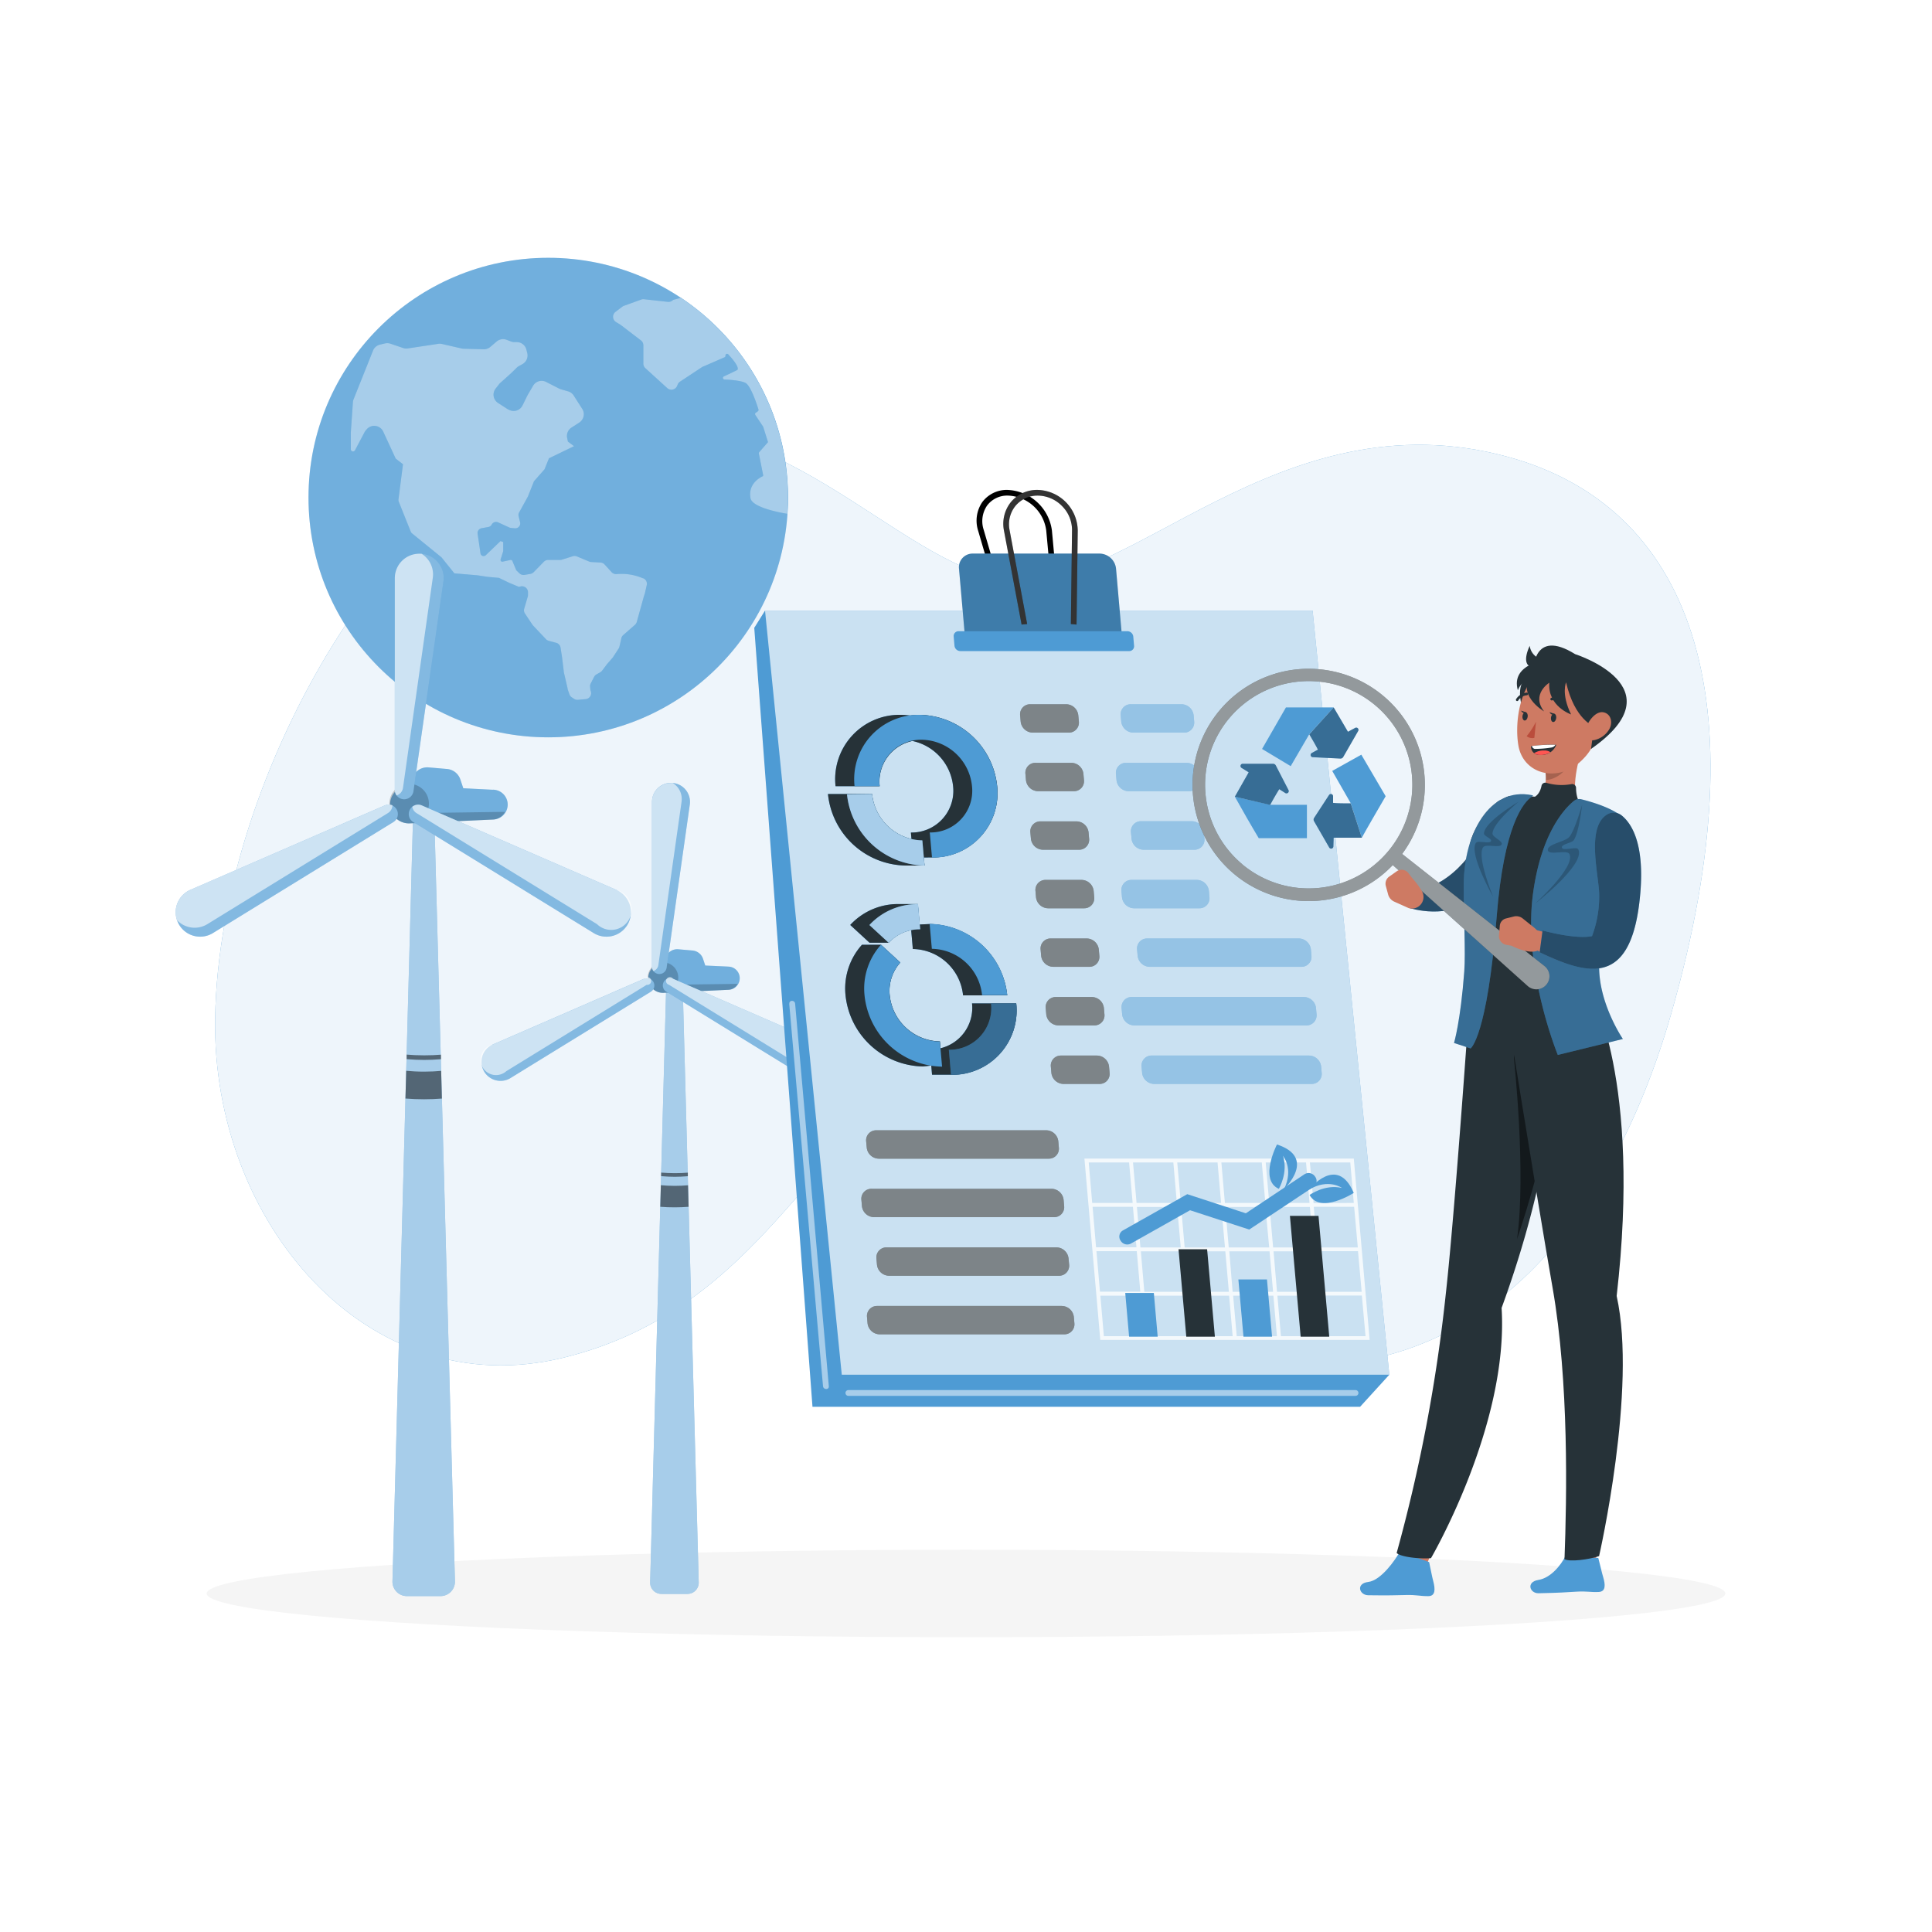 <svg class="animated" id="freepik_stories-environmental-audit" xmlns="http://www.w3.org/2000/svg" viewBox="0 0 500 500" version="1.1" xmlns:xlink="http://www.w3.org/1999/xlink" xmlns:svgjs="http://svgjs.com/svgjs"><style>svg#freepik_stories-environmental-audit:not(.animated) .animable {opacity: 0;}svg#freepik_stories-environmental-audit.animated #freepik--background-simple--inject-1 {animation: 1s 1 forwards cubic-bezier(.36,-0.01,.5,1.38) lightSpeedLeft;animation-delay: 0s;}svg#freepik_stories-environmental-audit.animated #freepik--Shadow--inject-1 {animation: 1s 1 forwards cubic-bezier(.36,-0.01,.5,1.38) zoomOut;animation-delay: 0s;}svg#freepik_stories-environmental-audit.animated #freepik--Earth--inject-1 {animation: 1s 1 forwards cubic-bezier(.36,-0.01,.5,1.38) fadeIn,1.5s Infinite  linear floating;animation-delay: 0s,1s;}svg#freepik_stories-environmental-audit.animated #freepik--wind-turbines--inject-1 {animation: 1s 1 forwards cubic-bezier(.36,-0.01,.5,1.38) slideDown;animation-delay: 0s;}svg#freepik_stories-environmental-audit.animated #freepik--Clipboard--inject-1 {animation: 1s 1 forwards cubic-bezier(.36,-0.01,.5,1.38) slideRight;animation-delay: 0s;}svg#freepik_stories-environmental-audit.animated #freepik--Character--inject-1 {animation: 1s 1 forwards cubic-bezier(.36,-0.01,.5,1.38) slideUp;animation-delay: 0s;}            @keyframes lightSpeedLeft {              from {                transform: translate3d(-50%, 0, 0) skewX(20deg);                opacity: 0;              }              60% {                transform: skewX(-10deg);                opacity: 1;              }              80% {                transform: skewX(2deg);              }              to {                opacity: 1;                transform: translate3d(0, 0, 0);              }            }                    @keyframes zoomOut {                0% {                    opacity: 0;                    transform: scale(1.5);                }                100% {                    opacity: 1;                    transform: scale(1);                }            }                    @keyframes fadeIn {                0% {                    opacity: 0;                }                100% {                    opacity: 1;                }            }                    @keyframes floating {                0% {                    opacity: 1;                    transform: translateY(0px);                }                50% {                    transform: translateY(-10px);                }                100% {                    opacity: 1;                    transform: translateY(0px);                }            }                    @keyframes slideDown {                0% {                    opacity: 0;                    transform: translateY(-30px);                }                100% {                    opacity: 1;                    transform: translateY(0);                }            }                    @keyframes slideRight {                0% {                    opacity: 0;                    transform: translateX(30px);                }                100% {                    opacity: 1;                    transform: translateX(0);                }            }                    @keyframes slideUp {                0% {                    opacity: 0;                    transform: translateY(30px);                }                100% {                    opacity: 1;                    transform: inherit;                }            }        </style><g id="freepik--background-simple--inject-1" class="animable" style="transform-origin: 249.171px 231.689px;"><path d="M235,287.22c-24.34,3.58-37,51.49-89.32,64.18-50.72,12.3-90.9-35.25-90-87.91,1.08-64.42,48.7-143.36,96.17-152.37,49.66-9.42,79.6,34.93,109,39.07,30.5,4.28,70-48.2,129.45-31.94,46.57,12.74,65.94,61.12,42.23,144-15.1,52.79-49.86,101.07-114.12,89.62C270.24,343.31,262.05,283.24,235,287.22Z" style="fill: rgb(78, 155, 212); transform-origin: 249.171px 231.689px;" id="elnmafjjyx72" class="animable"></path><g id="eltttdng2hk4"><path d="M235,287.22c-24.34,3.58-37,51.49-89.32,64.18-50.72,12.3-90.9-35.25-90-87.91,1.08-64.42,48.7-143.36,96.17-152.37,49.66-9.42,79.6,34.93,109,39.07,30.5,4.28,70-48.2,129.45-31.94,46.57,12.74,65.94,61.12,42.23,144-15.1,52.79-49.86,101.07-114.12,89.62C270.24,343.31,262.05,283.24,235,287.22Z" style="fill: rgb(255, 255, 255); opacity: 0.9; transform-origin: 249.171px 231.689px;" class="animable"></path></g></g><g id="freepik--Shadow--inject-1" class="animable" style="transform-origin: 250px 412.39px;"><ellipse id="freepik--path--inject-1" cx="250" cy="412.39" rx="196.51" ry="11.32" style="fill: rgb(245, 245, 245); transform-origin: 250px 412.39px;" class="animable"></ellipse></g><g id="freepik--Earth--inject-1" class="animable animator-active" style="transform-origin: 141.89px 128.77px;"><circle cx="141.89" cy="128.77" r="62.05" style="fill: rgb(78, 155, 212); transform-origin: 141.89px 128.77px;" id="el1f2bxrtib4g" class="animable"></circle><g id="elspmwb4w4td"><circle cx="141.89" cy="128.77" r="62.05" style="fill: rgb(255, 255, 255); opacity: 0.2; transform-origin: 141.89px 128.77px;" class="animable"></circle></g><path d="M159.59,148.57h0a1.56,1.56,0,0,1-1.3-.49l-1.83-2a1.52,1.52,0,0,0-1.05-.5l-2.42-.13a1.52,1.52,0,0,1-.51-.12L149.3,144a1.55,1.55,0,0,0-1.06-.05l-2.79.88a1.5,1.5,0,0,1-.47.08l-3.11,0a1.57,1.57,0,0,0-1.11.46l-2.65,2.71a1.53,1.53,0,0,1-.83.44l-1.51.26a1.54,1.54,0,0,1-1.32-.39l-.84-.8-1-2.4a.45.45,0,0,0-.52-.27l-2,.43a.45.45,0,0,1-.51-.63h0l.65-2.08,0-2.37-.7-.24-3.83,3.67h0a.81.81,0,0,1-1.35-.48l-.74-5.07a1.27,1.27,0,0,1,1-1.44l1.76-.32a1.27,1.27,0,0,0,.89-.65h0a1.28,1.28,0,0,1,1.66-.55l2.9,1.33a1.44,1.44,0,0,0,.42.11l1,.09a1.27,1.27,0,0,0,1.36-1.56l-.39-1.61a1.3,1.3,0,0,1,.13-.91l2.27-4.12.06-.14,1.44-3.63a1.1,1.1,0,0,1,.23-.37l2.58-2.92,1.16-2.86,6.48-3.13-1.58-1.18-.21-1A2.56,2.56,0,0,1,148,110.6l1.93-1.25a2.57,2.57,0,0,0,.69-3.63h0l-2.15-3.36a2.51,2.51,0,0,0-1.45-1.08l-1.87-.54a3.66,3.66,0,0,1-.46-.18l-3.36-1.72a2.55,2.55,0,0,0-3.37,1l-1.37,2.33-.09.17-1.27,2.58a2.55,2.55,0,0,1-3.36,1.2l-.29-.13a2,2,0,0,1-.32-.18l-2.36-1.52a2.55,2.55,0,0,1-.63-3.72l.88-1.13a1.93,1.93,0,0,1,.31-.33l2.81-2.53,1.48-1.44a2.36,2.36,0,0,1,.54-.4l.93-.51a2.57,2.57,0,0,0,1.23-2.88l-.23-.9a2.56,2.56,0,0,0-2.36-1.91l-.78,0a2.78,2.78,0,0,1-.69-.12L131,87.9a2.56,2.56,0,0,0-2.46.48l-1.65,1.4a2.57,2.57,0,0,1-1.72.61L120,90.25a2.24,2.24,0,0,1-.52-.06L114.3,89a2.39,2.39,0,0,0-1,0l-7.76,1.17a2.48,2.48,0,0,1-1.15-.09L101,88.93a2.62,2.62,0,0,0-1.36-.05l-1.31.31a2.57,2.57,0,0,0-1.79,1.54L91.5,103.35a2.32,2.32,0,0,0-.17.78l-.54,7.8v4.24h0a.58.58,0,0,0,1.09.35l2.46-4.66a2.58,2.58,0,0,1,.41-.57L95,111a2.56,2.56,0,0,1,4.17.69l3.24,7,1.88,1.46-1.16,9.08a1.24,1.24,0,0,0,.08.63l3.08,7.7a1.2,1.2,0,0,0,.38.51l7.59,6.17,3.33,4.14,6,.51,2.54.39,3,.27,2.59,1.25,2.55,1.07.5-.11a1.55,1.55,0,0,1,1.87,1.43l0,.72a1.49,1.49,0,0,1-.06.51l-.91,3.09a1.51,1.51,0,0,0,.2,1.29l1.93,2.89.16.2,3.34,3.53a1.51,1.51,0,0,0,.73.43l1.91.51a1.52,1.52,0,0,1,1.13,1.25l.4,2.57.43,3.54,0,.16,1,4.31a.88.88,0,0,0,0,.15l.47,1.36a1.49,1.49,0,0,0,.62.78l.59.39a1.58,1.58,0,0,0,1,.24l2-.18a1.54,1.54,0,0,0,1.3-2.09h0a1.45,1.45,0,0,1-.1-.41l-.06-.71a1.44,1.44,0,0,1,.16-.84l.87-1.7a1.57,1.57,0,0,1,.61-.64l1-.57a1.54,1.54,0,0,0,.5-.45L157,172l.1-.13,1.41-1.62a1.09,1.09,0,0,0,.13-.17l1.46-2.24a1.43,1.43,0,0,0,.21-.49l.5-2.19a1.53,1.53,0,0,1,.5-.82l3-2.62a1.62,1.62,0,0,0,.48-.75l1.86-6.68a2.33,2.33,0,0,1,.11-.28l0-.08a1.48,1.48,0,0,0,.13-.35l.49-2.16a1.53,1.53,0,0,0-.9-1.76l-.09,0A14.11,14.11,0,0,0,159.59,148.57ZM91.42,113.36v0Zm18,27.25.1,0Z" style="fill: rgb(78, 155, 212); transform-origin: 129.102px 134.444px;" id="elu9lj3y7nyd" class="animable"></path><path d="M176.22,77.08l-2,.52a1.63,1.63,0,0,1-1.36.52l-6.18-.68a1.59,1.59,0,0,0-.72.08l-4.5,1.63a1.44,1.44,0,0,0-.42.23l-1.75,1.33a1.6,1.6,0,0,0,.17,2.66l1,.6.18.12,5.23,4a1.61,1.61,0,0,1,.63,1.27l0,4.74a1.61,1.61,0,0,0,.53,1.19l5.66,5.15a1.6,1.6,0,0,0,2.56-.6l.13-.32a1.55,1.55,0,0,1,.61-.75l5.87-3.88a.15.15,0,0,1,.07,0l5.57-2.42a.4.4,0,0,0,.25-.42.42.42,0,0,1,.77-.28s2.93,3,2.34,3.94c0,.06-3.53,1.71-3.53,1.71a.43.43,0,0,0,.11.8s4.53.13,5.68,1c1.47,1.12,3.15,6.69,3.15,6.69a.42.42,0,0,1-.11.5l-.25.22-.08.05-.19.1a.43.43,0,0,0-.16.61l2,3a.37.37,0,0,1,.05.11l1.23,3.92h0l-2.27,2.6a.43.43,0,0,0-.1.36l1.11,5.55a.38.38,0,0,1-.07.31s-4,1.62-3.19,5.73c.43,2.21,6.76,3.56,9.5,4,.1-1.4.15-2.81.15-4.24A62,62,0,0,0,176.22,77.08Z" style="fill: rgb(78, 155, 212); transform-origin: 181.274px 105.025px;" id="elscq7zq08ot" class="animable"></path><g id="ely0oj4zr2ra"><path d="M159.59,148.57h0a1.56,1.56,0,0,1-1.3-.49l-1.83-2a1.52,1.52,0,0,0-1.05-.5l-2.42-.13a1.52,1.52,0,0,1-.51-.12L149.3,144a1.55,1.55,0,0,0-1.06-.05l-2.79.88a1.5,1.5,0,0,1-.47.08l-3.11,0a1.57,1.57,0,0,0-1.11.46l-2.65,2.71a1.53,1.53,0,0,1-.83.44l-1.51.26a1.54,1.54,0,0,1-1.32-.39l-.84-.8-1-2.4a.45.45,0,0,0-.52-.27l-2,.43a.45.45,0,0,1-.51-.63h0l.65-2.08,0-2.37-.7-.24-3.83,3.67h0a.81.81,0,0,1-1.35-.48l-.74-5.07a1.27,1.27,0,0,1,1-1.44l1.76-.32a1.27,1.27,0,0,0,.89-.65h0a1.28,1.28,0,0,1,1.66-.55l2.9,1.33a1.44,1.44,0,0,0,.42.11l1,.09a1.27,1.27,0,0,0,1.36-1.56l-.39-1.61a1.3,1.3,0,0,1,.13-.91l2.27-4.12.06-.14,1.44-3.63a1.1,1.1,0,0,1,.23-.37l2.58-2.92,1.16-2.86,6.48-3.13-1.58-1.18-.21-1A2.56,2.56,0,0,1,148,110.6l1.93-1.25a2.57,2.57,0,0,0,.69-3.63h0l-2.15-3.36a2.51,2.51,0,0,0-1.45-1.08l-1.87-.54a3.66,3.66,0,0,1-.46-.18l-3.36-1.72a2.55,2.55,0,0,0-3.37,1l-1.37,2.33-.09.17-1.27,2.58a2.55,2.55,0,0,1-3.36,1.2l-.29-.13a2,2,0,0,1-.32-.18l-2.36-1.52a2.55,2.55,0,0,1-.63-3.72l.88-1.13a1.93,1.93,0,0,1,.31-.33l2.81-2.53,1.48-1.44a2.36,2.36,0,0,1,.54-.4l.93-.51a2.57,2.57,0,0,0,1.23-2.88l-.23-.9a2.56,2.56,0,0,0-2.36-1.91l-.78,0a2.78,2.78,0,0,1-.69-.12L131,87.9a2.56,2.56,0,0,0-2.46.48l-1.65,1.4a2.57,2.57,0,0,1-1.72.61L120,90.25a2.24,2.24,0,0,1-.52-.06L114.3,89a2.39,2.39,0,0,0-1,0l-7.76,1.17a2.48,2.48,0,0,1-1.15-.09L101,88.93a2.62,2.62,0,0,0-1.36-.05l-1.31.31a2.57,2.57,0,0,0-1.79,1.54L91.5,103.35a2.32,2.32,0,0,0-.17.78l-.54,7.8v4.24h0a.58.58,0,0,0,1.09.35l2.46-4.66a2.58,2.58,0,0,1,.41-.57L95,111a2.56,2.56,0,0,1,4.17.69l3.24,7,1.88,1.46-1.16,9.08a1.24,1.24,0,0,0,.08.63l3.08,7.7a1.2,1.2,0,0,0,.38.51l7.59,6.17,3.33,4.14,6,.51,2.54.39,3,.27,2.59,1.25,2.55,1.07.5-.11a1.55,1.55,0,0,1,1.87,1.43l0,.72a1.49,1.49,0,0,1-.06.51l-.91,3.09a1.51,1.51,0,0,0,.2,1.29l1.93,2.89.16.2,3.34,3.53a1.51,1.51,0,0,0,.73.43l1.91.51a1.52,1.52,0,0,1,1.13,1.25l.4,2.57.43,3.54,0,.16,1,4.31a.88.88,0,0,0,0,.15l.47,1.36a1.49,1.49,0,0,0,.62.78l.59.39a1.58,1.58,0,0,0,1,.24l2-.18a1.54,1.54,0,0,0,1.3-2.09h0a1.45,1.45,0,0,1-.1-.41l-.06-.71a1.44,1.44,0,0,1,.16-.84l.87-1.7a1.57,1.57,0,0,1,.61-.64l1-.57a1.54,1.54,0,0,0,.5-.45L157,172l.1-.13,1.41-1.62a1.09,1.09,0,0,0,.13-.17l1.46-2.24a1.43,1.43,0,0,0,.21-.49l.5-2.19a1.53,1.53,0,0,1,.5-.82l3-2.62a1.62,1.62,0,0,0,.48-.75l1.86-6.68a2.33,2.33,0,0,1,.11-.28l0-.08a1.48,1.48,0,0,0,.13-.35l.49-2.16a1.53,1.53,0,0,0-.9-1.76l-.09,0A14.11,14.11,0,0,0,159.59,148.57ZM91.42,113.36v0Zm18,27.25.1,0Z" style="fill: rgb(255, 255, 255); opacity: 0.5; transform-origin: 129.102px 134.444px;" class="animable"></path></g><g id="elxhwtol9tpo"><path d="M176.22,77.08l-2,.52a1.63,1.63,0,0,1-1.36.52l-6.18-.68a1.59,1.59,0,0,0-.72.08l-4.5,1.63a1.44,1.44,0,0,0-.42.23l-1.75,1.33a1.6,1.6,0,0,0,.17,2.66l1,.6.18.12,5.23,4a1.61,1.61,0,0,1,.63,1.27l0,4.74a1.61,1.61,0,0,0,.53,1.19l5.66,5.15a1.6,1.6,0,0,0,2.56-.6l.13-.32a1.55,1.55,0,0,1,.61-.75l5.87-3.88a.15.15,0,0,1,.07,0l5.57-2.42a.4.4,0,0,0,.25-.42.42.42,0,0,1,.77-.28s2.93,3,2.34,3.94c0,.06-3.53,1.71-3.53,1.71a.43.43,0,0,0,.11.8s4.53.13,5.68,1c1.47,1.12,3.15,6.69,3.15,6.69a.42.42,0,0,1-.11.5l-.25.22-.08.05-.19.1a.43.43,0,0,0-.16.61l2,3a.37.37,0,0,1,.05.11l1.23,3.92h0l-2.27,2.6a.43.43,0,0,0-.1.36l1.11,5.55a.38.38,0,0,1-.07.31s-4,1.62-3.19,5.73c.43,2.21,6.76,3.56,9.5,4,.1-1.4.15-2.81.15-4.24A62,62,0,0,0,176.22,77.08Z" style="fill: rgb(255, 255, 255); opacity: 0.5; transform-origin: 181.274px 105.025px;" class="animable"></path></g></g><g id="freepik--wind-turbines--inject-1" class="animable" style="transform-origin: 130.939px 278.17px;"><path d="M176.66,254.6h-4.23l-4.17,154.9a2.9,2.9,0,0,0,2.9,3h6.76a2.91,2.91,0,0,0,2.91-3Z" style="fill: rgb(78, 155, 212); transform-origin: 174.545px 333.55px;" id="elk4yu7w1wlzo" class="animable"></path><g id="elle8xad3hf5"><path d="M176.66,254.6h-4.23l-4.17,154.9a2.9,2.9,0,0,0,2.9,3h6.76a2.91,2.91,0,0,0,2.91-3Z" style="fill: rgb(255, 255, 255); opacity: 0.5; transform-origin: 174.545px 333.55px;" class="animable"></path></g><path d="M188.44,250.15l-5.92-.27-.58-1.75a3.16,3.16,0,0,0-2.72-2.14l-3.69-.32a3.15,3.15,0,0,0-3.12,1.81l-.89,1.89a3.79,3.79,0,1,0,.09,7.58l16.83-.79a3,3,0,0,0,0-6Z" style="fill: rgb(78, 155, 212); transform-origin: 179.607px 251.305px;" id="elpj66wn5yt" class="animable"></path><g id="elhddst344q8c"><path d="M188.44,250.15l-5.92-.27-.58-1.75a3.16,3.16,0,0,0-2.72-2.14l-3.69-.32a3.15,3.15,0,0,0-3.12,1.81l-.89,1.89a3.79,3.79,0,1,0,.09,7.58l16.83-.79a3,3,0,0,0,0-6Z" style="fill: rgb(255, 255, 255); opacity: 0.2; transform-origin: 179.607px 251.305px;" class="animable"></path></g><g id="eljj5e2fx7sc"><path d="M188.44,256.16a3,3,0,0,0,2.47-1.54l-15.78.21a3.75,3.75,0,0,0,.4-1.68,3.95,3.95,0,1,0-3.92,3.8Z" style="opacity: 0.2; transform-origin: 179.271px 253px;" class="animable"></path></g><path d="M170.63,252.07h0a1.89,1.89,0,0,1-1.89-1.89V207.53a4.91,4.91,0,0,1,4.91-4.92h0a4.92,4.92,0,0,1,4.87,5.61l-6,42.23A1.89,1.89,0,0,1,170.63,252.07Z" style="fill: rgb(78, 155, 212); transform-origin: 173.654px 227.34px;" id="el5hkwrz2238f" class="animable"></path><g id="elnvnnl6m8h3a"><path d="M170.63,252.07h0a1.89,1.89,0,0,1-1.89-1.89V207.53a4.91,4.91,0,0,1,4.91-4.92h0a4.92,4.92,0,0,1,4.87,5.61l-6,42.23A1.89,1.89,0,0,1,170.63,252.07Z" style="fill: rgb(255, 255, 255); opacity: 0.3; transform-origin: 173.654px 227.34px;" class="animable"></path></g><g id="el5kh46843nth"><path d="M174.12,202.64a3.59,3.59,0,0,0-.47,0,4.91,4.91,0,0,0-4.91,4.92v42.65a1.86,1.86,0,0,0,.35,1.09,1.89,1.89,0,0,0,1.29-1.53l6-42.23A4.89,4.89,0,0,0,174.12,202.64Z" style="fill: rgb(255, 255, 255); opacity: 0.6; transform-origin: 172.588px 226.966px;" class="animable"></path></g><path d="M171.82,254.05h0a1.89,1.89,0,0,0,.62,2.6L208.77,279a4.92,4.92,0,0,0,6.76-1.61h0a4.92,4.92,0,0,0-2.23-7.09l-39.12-17A1.88,1.88,0,0,0,171.82,254.05Z" style="fill: rgb(78, 155, 212); transform-origin: 193.9px 266.435px;" id="elhw4zjla0nho" class="animable"></path><g id="el6lwffsppfm9"><path d="M171.82,254.05h0a1.89,1.89,0,0,0,.62,2.6L208.77,279a4.92,4.92,0,0,0,6.76-1.61h0a4.92,4.92,0,0,0-2.23-7.09l-39.12-17A1.88,1.88,0,0,0,171.82,254.05Z" style="fill: rgb(255, 255, 255); opacity: 0.3; transform-origin: 193.9px 266.435px;" class="animable"></path></g><g id="elpviqt9h9sp"><path d="M213.3,270.3l-39.12-17a1,1,0,1,0-1.07,1.55l36.33,22.35a4.1,4.1,0,1,0,3.86-6.91Z" style="fill: rgb(255, 255, 255); opacity: 0.6; transform-origin: 194.387px 265.626px;" class="animable"></path></g><path d="M169.06,254.05h0a1.89,1.89,0,0,1-.62,2.6L132.11,279a4.92,4.92,0,0,1-6.76-1.61h0a4.92,4.92,0,0,1,2.23-7.09l39.12-17A1.88,1.88,0,0,1,169.06,254.05Z" style="fill: rgb(78, 155, 212); transform-origin: 146.98px 266.435px;" id="elvgamyrnat4k" class="animable"></path><g id="elxcmxihb961a"><path d="M169.06,254.05h0a1.89,1.89,0,0,1-.62,2.6L132.11,279a4.92,4.92,0,0,1-6.76-1.61h0a4.92,4.92,0,0,1,2.23-7.09l39.12-17A1.88,1.88,0,0,1,169.06,254.05Z" style="fill: rgb(255, 255, 255); opacity: 0.3; transform-origin: 146.98px 266.435px;" class="animable"></path></g><g id="eldvhcrplwhap"><path d="M166.7,253.31l-39.12,17a4,4,0,1,0,3.45,6.91l36.33-22.35a1,1,0,1,0-.66-1.55Z" style="fill: rgb(255, 255, 255); opacity: 0.6; transform-origin: 146.449px 265.557px;" class="animable"></path></g><g id="elurz383beqcm"><g style="opacity: 0.5; transform-origin: 174.545px 307.965px;" class="animable"><path d="M171.11,303.47l0,.92c1.28.11,2.52.16,3.52.16s2.16-.05,3.39-.15l0-.92c-1,.09-2.12.14-3.36.14S172.15,303.56,171.11,303.47Z" id="el2g2n9s2gb9" class="animable" style="transform-origin: 174.565px 304.01px;"></path><path d="M178.21,312.32l-.15-5.57c-1,.09-2.14.15-3.45.15s-2.56-.07-3.58-.17l-.15,5.59c1.24.1,2.51.14,3.73.14S177,312.41,178.21,312.32Z" id="elhmftirames" class="animable" style="transform-origin: 174.545px 309.595px;"></path></g></g><path d="M112.36,210.11h-5.43l-5.36,199.12a3.74,3.74,0,0,0,3.73,3.84H114a3.74,3.74,0,0,0,3.74-3.84Z" style="fill: rgb(78, 155, 212); transform-origin: 109.655px 311.59px;" id="el9is4hnaes5v" class="animable"></path><g id="el4cxat1mlnc"><path d="M112.36,210.11h-5.43l-5.36,199.12a3.74,3.74,0,0,0,3.73,3.84H114a3.74,3.74,0,0,0,3.74-3.84Z" style="fill: rgb(255, 255, 255); opacity: 0.5; transform-origin: 109.655px 311.59px;" class="animable"></path></g><path d="M127.52,204.39,119.9,204l-.75-2.24a4,4,0,0,0-3.5-2.75l-4.74-.41a4.05,4.05,0,0,0-4,2.32l-1.14,2.43a4.87,4.87,0,1,0,.12,9.74l21.64-1a3.86,3.86,0,0,0,0-7.72Z" style="fill: rgb(78, 155, 212); transform-origin: 116.173px 205.838px;" id="eldkn8pr8cnis" class="animable"></path><g id="elrvlrca03nhm"><path d="M127.52,204.39,119.9,204l-.75-2.24a4,4,0,0,0-3.5-2.75l-4.74-.41a4.05,4.05,0,0,0-4,2.32l-1.14,2.43a4.87,4.87,0,1,0,.12,9.74l21.64-1a3.86,3.86,0,0,0,0-7.72Z" style="fill: rgb(255, 255, 255); opacity: 0.2; transform-origin: 116.173px 205.838px;" class="animable"></path></g><g id="elm8aknmlud8"><path d="M127.52,212.11a3.85,3.85,0,0,0,3.17-2l-20.29.28a5.12,5.12,0,1,0-4.52,2.71Z" style="opacity: 0.2; transform-origin: 115.726px 207.98px;" class="animable"></path></g><path d="M104.61,206.85h0a2.42,2.42,0,0,1-2.43-2.42V149.59a6.32,6.32,0,0,1,6.32-6.32h0a6.32,6.32,0,0,1,6.26,7.22L107,204.77A2.43,2.43,0,0,1,104.61,206.85Z" style="fill: rgb(78, 155, 212); transform-origin: 108.502px 175.06px;" id="el9c5ddnp6lkp" class="animable"></path><g id="el8f26ruisp0k"><path d="M104.61,206.85h0a2.42,2.42,0,0,1-2.43-2.42V149.59a6.32,6.32,0,0,1,6.32-6.32h0a6.32,6.32,0,0,1,6.26,7.22L107,204.77A2.43,2.43,0,0,1,104.61,206.85Z" style="fill: rgb(255, 255, 255); opacity: 0.3; transform-origin: 108.502px 175.06px;" class="animable"></path></g><g id="elxw6monca6vq"><path d="M109.1,143.31a5.66,5.66,0,0,0-.6,0,6.32,6.32,0,0,0-6.32,6.32v54.84a2.38,2.38,0,0,0,.45,1.39,2.42,2.42,0,0,0,1.67-2L112,149.58A6.3,6.3,0,0,0,109.1,143.31Z" style="fill: rgb(255, 255, 255); opacity: 0.6; transform-origin: 107.124px 174.581px;" class="animable"></path></g><path d="M106.15,209.4h0a2.42,2.42,0,0,0,.79,3.34l46.7,28.73a6.32,6.32,0,0,0,8.7-2.07h0a6.33,6.33,0,0,0-2.87-9.11l-50.29-21.84A2.42,2.42,0,0,0,106.15,209.4Z" style="fill: rgb(78, 155, 212); transform-origin: 134.529px 225.329px;" id="elamfybufy24" class="animable"></path><g id="el5cgw9d7fr1u"><path d="M106.15,209.4h0a2.42,2.42,0,0,0,.79,3.34l46.7,28.73a6.32,6.32,0,0,0,8.7-2.07h0a6.33,6.33,0,0,0-2.87-9.11l-50.29-21.84A2.42,2.42,0,0,0,106.15,209.4Z" style="fill: rgb(255, 255, 255); opacity: 0.3; transform-origin: 134.529px 225.329px;" class="animable"></path></g><g id="eli9wwvk7cu4"><path d="M159.47,230.29l-50.29-21.84a2.39,2.39,0,0,0-2.48.34,2.38,2.38,0,0,0,1.11,1.65l46.7,28.73a5.27,5.27,0,1,0,5-8.88Z" style="fill: rgb(255, 255, 255); opacity: 0.6; transform-origin: 135.076px 224.454px;" class="animable"></path></g><path d="M102.6,209.4h0a2.42,2.42,0,0,1-.79,3.34l-46.7,28.73a6.32,6.32,0,0,1-8.7-2.07h0a6.32,6.32,0,0,1,2.87-9.11l50.29-21.84A2.42,2.42,0,0,1,102.6,209.4Z" style="fill: rgb(78, 155, 212); transform-origin: 74.219px 225.329px;" id="elr22kibbf5dj" class="animable"></path><g id="el2q6860hf2ir"><path d="M102.6,209.4h0a2.42,2.42,0,0,1-.79,3.34l-46.7,28.73a6.32,6.32,0,0,1-8.7-2.07h0a6.32,6.32,0,0,1,2.87-9.11l50.29-21.84A2.42,2.42,0,0,1,102.6,209.4Z" style="fill: rgb(255, 255, 255); opacity: 0.3; transform-origin: 74.219px 225.329px;" class="animable"></path></g><g id="el3eolose507i"><path d="M99.57,208.45,49.28,230.29a6.34,6.34,0,0,0-3.47,7.85,6.31,6.31,0,0,0,7.9,1l46.7-28.73a2.41,2.41,0,0,0,1.15-2A2.42,2.42,0,0,0,99.57,208.45Z" style="fill: rgb(255, 255, 255); opacity: 0.6; transform-origin: 73.517px 224.154px;" class="animable"></path></g><g id="elxnevqh8e8i"><g style="opacity: 0.5; transform-origin: 109.645px 278.71px;" class="animable"><path d="M105.24,272.93l0,1.18c1.64.14,3.24.2,4.52.2s2.78-.05,4.36-.19l0-1.17c-1.3.11-2.73.17-4.33.17S106.57,273.05,105.24,272.93Z" id="el6xiav9dsrwk" class="animable" style="transform-origin: 109.68px 273.62px;"></path><path d="M114.36,284.31l-.19-7.17c-1.28.12-2.75.2-4.44.2s-3.29-.09-4.6-.22l-.2,7.18c1.6.13,3.23.19,4.8.19S112.82,284.43,114.36,284.31Z" id="el4fn7picbb1z" class="animable" style="transform-origin: 109.645px 280.805px;"></path></g></g></g><g id="freepik--Clipboard--inject-1" class="animable" style="transform-origin: 277.38px 245.434px;"><polygon points="197.99 158.02 339.7 158.02 359.56 355.77 351.99 364.08 210.27 364.08 195.2 162.48 197.99 158.02" style="fill: rgb(78, 155, 212); transform-origin: 277.38px 261.05px;" id="elmouwc4xov8e" class="animable"></polygon><g id="elxs2l8khx9x"><polygon points="217.85 355.77 359.56 355.77 339.7 158.02 197.99 158.02 217.85 355.77" style="fill: rgb(255, 255, 255); opacity: 0.7; transform-origin: 278.775px 256.895px;" class="animable"></polygon></g><g id="elrg6ev24b3z"><g style="opacity: 0.5; transform-origin: 285.185px 360.5px;" class="animable"><path d="M219.56,361.25H350.81a.75.75,0,0,0,0-1.5H219.56a.75.75,0,0,0,0,1.5Z" style="fill: rgb(255, 255, 255); transform-origin: 285.185px 360.5px;" id="elabe3dab5pf8" class="animable"></path></g></g><g id="elcer0e3x2iib"><g style="opacity: 0.5; transform-origin: 209.377px 309.246px;" class="animable"><path d="M204.25,259.76q3.83,43.35,7.64,86.72L213,358.75c.08.95,1.58,1,1.5,0q-3.83-43.37-7.64-86.73l-1.08-12.26c-.08-1-1.58-1-1.5,0Z" style="fill: rgb(255, 255, 255); transform-origin: 209.377px 309.246px;" id="el9pkvnnemtzc" class="animable"></path></g></g><path d="M293.3,189.6h13.13a2.59,2.59,0,0,0,2.62-2.86l-.14-1.61a3.2,3.2,0,0,0-3.12-2.87H292.66a2.59,2.59,0,0,0-2.62,2.87l.14,1.61A3.19,3.19,0,0,0,293.3,189.6Z" style="fill: rgb(78, 155, 212); transform-origin: 299.544px 185.93px;" id="elqttbaay7nva" class="animable"></path><path d="M292.07,204.76h15.69a2.59,2.59,0,0,0,2.61-2.87l-.14-1.61a3.19,3.19,0,0,0-3.12-2.86H291.42a2.58,2.58,0,0,0-2.61,2.86l.14,1.61A3.2,3.2,0,0,0,292.07,204.76Z" style="fill: rgb(78, 155, 212); transform-origin: 299.59px 201.09px;" id="elonp28iupo6k" class="animable"></path><path d="M296,219.91h13.13A2.58,2.58,0,0,0,311.7,217l-.14-1.6a3.19,3.19,0,0,0-3.12-2.87H295.31a2.59,2.59,0,0,0-2.62,2.87l.15,1.6A3.18,3.18,0,0,0,296,219.91Z" style="fill: rgb(78, 155, 212); transform-origin: 302.198px 216.22px;" id="el12w3v78f3av" class="animable"></path><path d="M293.49,235.06h16.92A2.58,2.58,0,0,0,313,232.2l-.14-1.61a3.19,3.19,0,0,0-3.11-2.87H292.85a2.59,2.59,0,0,0-2.62,2.87l.14,1.61A3.19,3.19,0,0,0,293.49,235.06Z" style="fill: rgb(78, 155, 212); transform-origin: 301.615px 231.39px;" id="el2tzm87ut6z4" class="animable"></path><path d="M297.54,250.21h39.24a2.58,2.58,0,0,0,2.62-2.86l-.14-1.61a3.19,3.19,0,0,0-3.12-2.86H296.89a2.58,2.58,0,0,0-2.61,2.86l.14,1.61A3.19,3.19,0,0,0,297.54,250.21Z" style="fill: rgb(78, 155, 212); transform-origin: 316.84px 246.545px;" id="elltm7nyg18s" class="animable"></path><path d="M293.53,265.37h44.58a2.59,2.59,0,0,0,2.61-2.87l-.14-1.61a3.18,3.18,0,0,0-3.11-2.86H292.88a2.58,2.58,0,0,0-2.61,2.86l.14,1.61A3.2,3.2,0,0,0,293.53,265.37Z" style="fill: rgb(78, 155, 212); transform-origin: 315.495px 261.7px;" id="el408prabq55n" class="animable"></path><path d="M298.69,280.52h40.75a2.58,2.58,0,0,0,2.61-2.87l-.14-1.6a3.19,3.19,0,0,0-3.12-2.87H298.05a2.58,2.58,0,0,0-2.61,2.87l.14,1.6A3.19,3.19,0,0,0,298.69,280.52Z" style="fill: rgb(78, 155, 212); transform-origin: 318.745px 276.85px;" id="eloiq2qgxsytq" class="animable"></path><g id="elko2jnku3b2"><g style="opacity: 0.4; transform-origin: 315.431px 231.39px;" class="animable"><path d="M293.3,189.6h13.13a2.59,2.59,0,0,0,2.62-2.86l-.14-1.61a3.2,3.2,0,0,0-3.12-2.87H292.66a2.59,2.59,0,0,0-2.62,2.87l.14,1.61A3.19,3.19,0,0,0,293.3,189.6Z" style="fill: rgb(255, 255, 255); transform-origin: 299.544px 185.93px;" id="ely65rbjz2r8" class="animable"></path><path d="M292.07,204.76h15.69a2.59,2.59,0,0,0,2.61-2.87l-.14-1.61a3.19,3.19,0,0,0-3.12-2.86H291.42a2.58,2.58,0,0,0-2.61,2.86l.14,1.61A3.2,3.2,0,0,0,292.07,204.76Z" style="fill: rgb(255, 255, 255); transform-origin: 299.59px 201.09px;" id="eloo54s9ptp1s" class="animable"></path><path d="M296,219.91h13.13A2.58,2.58,0,0,0,311.7,217l-.14-1.6a3.19,3.19,0,0,0-3.12-2.87H295.31a2.59,2.59,0,0,0-2.62,2.87l.15,1.6A3.18,3.18,0,0,0,296,219.91Z" style="fill: rgb(255, 255, 255); transform-origin: 302.198px 216.22px;" id="elto4uu2dlj1" class="animable"></path><path d="M293.49,235.06h16.92A2.58,2.58,0,0,0,313,232.2l-.14-1.61a3.19,3.19,0,0,0-3.11-2.87H292.85a2.59,2.59,0,0,0-2.62,2.87l.14,1.61A3.19,3.19,0,0,0,293.49,235.06Z" style="fill: rgb(255, 255, 255); transform-origin: 301.615px 231.39px;" id="elal0az1xsp2h" class="animable"></path><path d="M297.54,250.21h39.24a2.58,2.58,0,0,0,2.62-2.86l-.14-1.61a3.19,3.19,0,0,0-3.12-2.86H296.89a2.58,2.58,0,0,0-2.61,2.86l.14,1.61A3.19,3.19,0,0,0,297.54,250.21Z" style="fill: rgb(255, 255, 255); transform-origin: 316.84px 246.545px;" id="elqzrkacfh9p" class="animable"></path><path d="M293.53,265.37h44.58a2.59,2.59,0,0,0,2.61-2.87l-.14-1.61a3.18,3.18,0,0,0-3.11-2.86H292.88a2.58,2.58,0,0,0-2.61,2.86l.14,1.61A3.2,3.2,0,0,0,293.53,265.37Z" style="fill: rgb(255, 255, 255); transform-origin: 315.495px 261.7px;" id="elzeb9iecamah" class="animable"></path><path d="M298.69,280.52h40.75a2.58,2.58,0,0,0,2.61-2.87l-.14-1.6a3.19,3.19,0,0,0-3.12-2.87H298.05a2.58,2.58,0,0,0-2.61,2.87l.14,1.6A3.19,3.19,0,0,0,298.69,280.52Z" style="fill: rgb(255, 255, 255); transform-origin: 318.745px 276.85px;" id="el9tgtvhm0ebs" class="animable"></path></g></g><path d="M267.26,189.6h9.33a2.59,2.59,0,0,0,2.62-2.86l-.15-1.61a3.19,3.19,0,0,0-3.11-2.87h-9.33a2.59,2.59,0,0,0-2.61,2.87l.14,1.61A3.18,3.18,0,0,0,267.26,189.6Z" style="fill: rgb(38, 50, 56); transform-origin: 271.609px 185.93px;" id="el7wrm5nepv6n" class="animable"></path><path d="M268.59,204.76h9.33a2.59,2.59,0,0,0,2.61-2.87l-.14-1.61a3.19,3.19,0,0,0-3.12-2.86H268a2.58,2.58,0,0,0-2.62,2.86l.14,1.61A3.2,3.2,0,0,0,268.59,204.76Z" style="fill: rgb(38, 50, 56); transform-origin: 272.955px 201.09px;" id="elluhk7mlcdte" class="animable"></path><path d="M269.91,219.91h9.33a2.59,2.59,0,0,0,2.62-2.87l-.14-1.6a3.19,3.19,0,0,0-3.12-2.87h-9.33a2.58,2.58,0,0,0-2.61,2.87l.14,1.6A3.19,3.19,0,0,0,269.91,219.91Z" style="fill: rgb(38, 50, 56); transform-origin: 274.259px 216.24px;" id="elrlm5od1p29" class="animable"></path><path d="M271.24,235.06h9.33a2.58,2.58,0,0,0,2.61-2.86l-.14-1.61a3.19,3.19,0,0,0-3.11-2.87H270.6a2.59,2.59,0,0,0-2.62,2.87l.14,1.61A3.19,3.19,0,0,0,271.24,235.06Z" style="fill: rgb(38, 50, 56); transform-origin: 275.58px 231.39px;" id="elpzkqc797fb" class="animable"></path><path d="M272.57,250.21h9.32a2.58,2.58,0,0,0,2.62-2.86l-.14-1.61a3.19,3.19,0,0,0-3.12-2.86h-9.33a2.58,2.58,0,0,0-2.61,2.86l.14,1.61A3.19,3.19,0,0,0,272.57,250.21Z" style="fill: rgb(38, 50, 56); transform-origin: 276.91px 246.545px;" id="elaa2f6gviva8" class="animable"></path><path d="M273.89,265.37h9.33a2.59,2.59,0,0,0,2.61-2.87l-.14-1.61a3.18,3.18,0,0,0-3.11-2.86h-9.33a2.59,2.59,0,0,0-2.62,2.86l.14,1.61A3.2,3.2,0,0,0,273.89,265.37Z" style="fill: rgb(38, 50, 56); transform-origin: 278.231px 261.7px;" id="elndtjs59y7o" class="animable"></path><path d="M275.22,280.52h9.32a2.58,2.58,0,0,0,2.62-2.87l-.14-1.6a3.19,3.19,0,0,0-3.12-2.87h-9.32a2.58,2.58,0,0,0-2.62,2.87l.14,1.6A3.19,3.19,0,0,0,275.22,280.52Z" style="fill: rgb(38, 50, 56); transform-origin: 279.56px 276.85px;" id="el95n3kz8ab8m" class="animable"></path><g id="elm5ilukc3hfk"><g style="opacity: 0.4; transform-origin: 275.586px 231.39px;" class="animable"><path d="M267.26,189.6h9.33a2.59,2.59,0,0,0,2.62-2.86l-.15-1.61a3.19,3.19,0,0,0-3.11-2.87h-9.33a2.59,2.59,0,0,0-2.61,2.87l.14,1.61A3.18,3.18,0,0,0,267.26,189.6Z" style="fill: rgb(255, 255, 255); transform-origin: 271.609px 185.93px;" id="elyifgiz7n4wk" class="animable"></path><path d="M268.59,204.76h9.33a2.59,2.59,0,0,0,2.61-2.87l-.14-1.61a3.19,3.19,0,0,0-3.12-2.86H268a2.58,2.58,0,0,0-2.62,2.86l.14,1.61A3.2,3.2,0,0,0,268.59,204.76Z" style="fill: rgb(255, 255, 255); transform-origin: 272.955px 201.09px;" id="el2gh8fd7sl08" class="animable"></path><path d="M269.91,219.91h9.33a2.59,2.59,0,0,0,2.62-2.87l-.14-1.6a3.19,3.19,0,0,0-3.12-2.87h-9.33a2.58,2.58,0,0,0-2.61,2.87l.14,1.6A3.19,3.19,0,0,0,269.91,219.91Z" style="fill: rgb(255, 255, 255); transform-origin: 274.259px 216.24px;" id="el44t5wxnv6db" class="animable"></path><path d="M271.24,235.06h9.33a2.58,2.58,0,0,0,2.61-2.86l-.14-1.61a3.19,3.19,0,0,0-3.11-2.87H270.6a2.59,2.59,0,0,0-2.62,2.87l.14,1.61A3.19,3.19,0,0,0,271.24,235.06Z" style="fill: rgb(255, 255, 255); transform-origin: 275.58px 231.39px;" id="el7p8cvtt1bjd" class="animable"></path><path d="M272.57,250.21h9.32a2.58,2.58,0,0,0,2.62-2.86l-.14-1.61a3.19,3.19,0,0,0-3.12-2.86h-9.33a2.58,2.58,0,0,0-2.61,2.86l.14,1.61A3.19,3.19,0,0,0,272.57,250.21Z" style="fill: rgb(255, 255, 255); transform-origin: 276.91px 246.545px;" id="elx9ofmx2pegh" class="animable"></path><path d="M273.89,265.37h9.33a2.59,2.59,0,0,0,2.61-2.87l-.14-1.61a3.18,3.18,0,0,0-3.11-2.86h-9.33a2.59,2.59,0,0,0-2.62,2.86l.14,1.61A3.2,3.2,0,0,0,273.89,265.37Z" style="fill: rgb(255, 255, 255); transform-origin: 278.231px 261.7px;" id="el1feq3x4dll2" class="animable"></path><path d="M275.22,280.52h9.32a2.58,2.58,0,0,0,2.62-2.87l-.14-1.6a3.19,3.19,0,0,0-3.12-2.87h-9.32a2.58,2.58,0,0,0-2.62,2.87l.14,1.6A3.19,3.19,0,0,0,275.22,280.52Z" style="fill: rgb(255, 255, 255); transform-origin: 279.56px 276.85px;" id="elyh0bmstd2nk" class="animable"></path></g></g><path d="M227.42,299.86h44a2.58,2.58,0,0,0,2.61-2.87l-.14-1.61a3.18,3.18,0,0,0-3.11-2.86h-44a2.59,2.59,0,0,0-2.62,2.86l.15,1.61A3.18,3.18,0,0,0,227.42,299.86Z" style="fill: rgb(38, 50, 56); transform-origin: 249.096px 296.19px;" id="elg3xbsyoz4" class="animable"></path><path d="M226.19,315h46.59a2.58,2.58,0,0,0,2.62-2.86l-.14-1.61a3.19,3.19,0,0,0-3.12-2.87h-46.6a2.58,2.58,0,0,0-2.61,2.87l.14,1.61A3.19,3.19,0,0,0,226.19,315Z" style="fill: rgb(38, 50, 56); transform-origin: 249.164px 311.33px;" id="el6110ddkmbyu" class="animable"></path><path d="M230.07,330.16h44a2.59,2.59,0,0,0,2.62-2.86l-.15-1.61a3.19,3.19,0,0,0-3.11-2.87h-44a2.59,2.59,0,0,0-2.61,2.87l.14,1.61A3.18,3.18,0,0,0,230.07,330.16Z" style="fill: rgb(38, 50, 56); transform-origin: 251.754px 326.49px;" id="el09uyhdf8124w" class="animable"></path><path d="M227.61,345.32h47.83a2.59,2.59,0,0,0,2.61-2.87l-.14-1.61a3.19,3.19,0,0,0-3.12-2.86H227a2.59,2.59,0,0,0-2.62,2.86l.14,1.61A3.2,3.2,0,0,0,227.61,345.32Z" style="fill: rgb(38, 50, 56); transform-origin: 251.216px 341.65px;" id="eluigmn5xvmn" class="animable"></path><g id="elskowhcvcyt8"><g style="opacity: 0.4; transform-origin: 250.489px 318.92px;" class="animable"><path d="M227.42,299.86h44a2.58,2.58,0,0,0,2.61-2.87l-.14-1.61a3.18,3.18,0,0,0-3.11-2.86h-44a2.59,2.59,0,0,0-2.62,2.86l.15,1.61A3.18,3.18,0,0,0,227.42,299.86Z" style="fill: rgb(255, 255, 255); transform-origin: 249.096px 296.19px;" id="el35tozh51e5s" class="animable"></path><path d="M226.19,315h46.59a2.58,2.58,0,0,0,2.62-2.86l-.14-1.61a3.19,3.19,0,0,0-3.12-2.87h-46.6a2.58,2.58,0,0,0-2.61,2.87l.14,1.61A3.19,3.19,0,0,0,226.19,315Z" style="fill: rgb(255, 255, 255); transform-origin: 249.164px 311.33px;" id="elkfxczfr53m" class="animable"></path><path d="M230.07,330.16h44a2.59,2.59,0,0,0,2.62-2.86l-.15-1.61a3.19,3.19,0,0,0-3.11-2.87h-44a2.59,2.59,0,0,0-2.61,2.87l.14,1.61A3.18,3.18,0,0,0,230.07,330.16Z" style="fill: rgb(255, 255, 255); transform-origin: 251.754px 326.49px;" id="elwc2f0za2k8" class="animable"></path><path d="M227.61,345.32h47.83a2.59,2.59,0,0,0,2.61-2.87l-.14-1.61a3.19,3.19,0,0,0-3.12-2.86H227a2.59,2.59,0,0,0-2.62,2.86l.14,1.61A3.2,3.2,0,0,0,227.61,345.32Z" style="fill: rgb(255, 255, 255); transform-origin: 251.216px 341.65px;" id="el0kibv7e2m05" class="animable"></path></g></g><path d="M260.27,161.72l1.42-.3-7.11-24.3a7.15,7.15,0,0,1,.87-6.27,6.49,6.49,0,0,1,5.42-2.59,10.39,10.39,0,0,1,9.89,9l2.25,24.3h1.47l-2.25-24.3a12.09,12.09,0,0,0-11.49-10.47,7.89,7.89,0,0,0-6.51,3.13,8.53,8.53,0,0,0-1.07,7.49Z" id="elu6kvj06ygva" class="animable" style="transform-origin: 263.607px 144.254px;"></path><path d="M249.81,165.7h40.64l-1.62-18.52a4.34,4.34,0,0,0-4.24-3.91H251.76a3.53,3.53,0,0,0-3.57,3.91Z" style="fill: rgb(78, 155, 212); transform-origin: 269.31px 154.485px;" id="elocqwgrxfgm" class="animable"></path><g id="eltilkyqnc2m"><path d="M249.81,165.7h40.64l-1.62-18.52a4.34,4.34,0,0,0-4.24-3.91H251.76a3.53,3.53,0,0,0-3.57,3.91Z" style="opacity: 0.2; transform-origin: 269.31px 154.485px;" class="animable"></path></g><path d="M264.39,161.64l1.44-.14-4.55-24.31a7.58,7.58,0,0,1,1.51-6.25,7.42,7.42,0,0,1,5.79-2.68,8.89,8.89,0,0,1,6.25,2.68,8.77,8.77,0,0,1,2.61,6.25l-.3,24.31,1.47.14.31-24.3a10.66,10.66,0,0,0-10.47-10.55,8.76,8.76,0,0,0-6.84,3.16,9,9,0,0,0-1.78,7.39Z" id="elm6c9bzsqb8o" class="animable" style="transform-origin: 269.286px 144.215px;"></path><g id="el6hvy5n8k9iw"><g style="opacity: 0.2; transform-origin: 269.286px 144.215px;" class="animable"><path d="M264.39,161.64l1.44-.14-4.55-24.31a7.58,7.58,0,0,1,1.51-6.25,7.42,7.42,0,0,1,5.79-2.68,8.89,8.89,0,0,1,6.25,2.68,8.77,8.77,0,0,1,2.61,6.25l-.3,24.31,1.47.14.31-24.3a10.66,10.66,0,0,0-10.47-10.55,8.76,8.76,0,0,0-6.84,3.16,9,9,0,0,0-1.78,7.39Z" style="fill: rgb(255, 255, 255); transform-origin: 269.286px 144.215px;" id="elf7wmgqh71uj" class="animable"></path></g></g><path d="M248.52,168.5h43.72a1.25,1.25,0,0,0,1.26-1.38l-.21-2.38a1.54,1.54,0,0,0-1.5-1.38H248.07a1.25,1.25,0,0,0-1.26,1.38l.21,2.38A1.54,1.54,0,0,0,248.52,168.5Z" style="fill: rgb(78, 155, 212); transform-origin: 270.155px 165.93px;" id="el45u23c37r9a" class="animable"></path><g id="elwxnvft010j"><path d="M338.92,299.84H280.65l1,11.48.09,1,.91,10.48.09,1,.92,10.48.09,1,1,11.48h69.71l-1-11.48-.09-1-.91-10.48-.09-1-.92-10.48-.09-1-1-11.48Zm1,23H329.48l-.91-10.48H339Zm-11.45,0H318l-.92-10.48h10.41Zm-11.45,0H306.59l-.92-10.48h10.42Zm-11.44,0H295.14l-.91-10.48h10.41Zm-10.33,1h10.41l.92,10.48H296.15Zm11.45,0h10.41l.92,10.48H307.59Zm11.44,0h10.42l.91,10.48H319Zm11.45,0H340l.92,10.48H330.49Zm8.41-23,.91,10.48H328.48l-.92-10.48Zm-11.45,0,.92,10.48H317l-.91-10.48Zm-11.45,0,.92,10.48H305.59l-.92-10.48Zm-11.44,0,.91,10.48H294.14l-.92-10.48Zm-21.9,0h10.45l.92,10.48H282.66Zm1,11.48h10.44l.92,10.48H283.66Zm1,11.48H294.2l.91,10.48H284.67Zm1.92,22-.91-10.48H295.2l.92,10.48Zm11.48,0-.91-10.48h10.41l.92,10.48Zm11.45,0-.92-10.48H318.1l.91,10.48Zm11.45,0-.92-10.48h10.41l.92,10.48Zm11.44,0-.91-10.48H341l.92,10.48Zm21.9,0H342.94L342,335.28h10.45Zm-1-11.48H341.94L341,323.8h10.45Zm-1-11.48H340.93L340,312.32h10.45Zm-11.45-11.48L339,300.84h10.45l.91,10.48Z" style="fill: rgb(255, 255, 255); opacity: 0.8; transform-origin: 317.555px 323.3px;" class="animable"></path></g><polygon points="299.61 345.93 292.21 345.93 291.21 334.61 298.61 334.61 299.61 345.93" style="fill: rgb(78, 155, 212); transform-origin: 295.41px 340.27px;" id="elpp7nnse3r0e" class="animable"></polygon><polygon points="314.41 345.93 307.01 345.93 305 323.3 312.4 323.3 314.41 345.93" style="fill: rgb(38, 50, 56); transform-origin: 309.705px 334.615px;" id="elsj15yjrp2ah" class="animable"></polygon><polygon points="329.21 345.93 321.81 345.93 320.49 331.12 327.89 331.12 329.21 345.93" style="fill: rgb(78, 155, 212); transform-origin: 324.85px 338.525px;" id="el3srgzog3bik" class="animable"></polygon><polygon points="344.01 345.93 336.61 345.93 333.83 314.66 341.23 314.66 344.01 345.93" style="fill: rgb(38, 50, 56); transform-origin: 338.92px 330.295px;" id="ely27qtkq45r8" class="animable"></polygon><path d="M290,321.06h0a1.83,1.83,0,0,1,.56-2.6l16.7-9.41L322.42,314l15.2-10.12a2,2,0,0,1,2.71.61h0a1.85,1.85,0,0,1-.37,2.65L323.3,318.21l-15.32-5-15.31,8.63A2,2,0,0,1,290,321.06Z" style="fill: rgb(78, 155, 212); transform-origin: 315.204px 312.83px;" id="el35z5swdd5kg" class="animable"></path><path d="M332.35,307.67s8.57-8.07-1.87-11.48c0,0-4.73,9.15.48,11.48,0,0,2.51-4.18,1.06-8.56C332,299.11,334.87,302.38,332.35,307.67Z" style="fill: rgb(78, 155, 212); transform-origin: 332.087px 301.93px;" id="ela7u10aegwi8" class="animable"></path><path d="M338.79,307.87s7.25-9.28,11.56.86c0,0-8.65,5.54-11.43.53,0,0,3.92-2.88,8.39-1.81C347.31,307.45,343.82,304.88,338.79,307.87Z" style="fill: rgb(78, 155, 212); transform-origin: 344.57px 307.673px;" id="elosp9o9kebwn" class="animable"></path><path d="M241.21,221.9a16.65,16.65,0,0,0,16.85-18.46A20.56,20.56,0,0,0,238,185a19.59,19.59,0,0,0-2.44.18,20.39,20.39,0,0,0-2.48-.18,16.65,16.65,0,0,0-16.84,18.46h11.42a10.75,10.75,0,0,1,8.47-11.7,13.37,13.37,0,0,1,10.53,11.7,10.79,10.79,0,0,1-10.92,12l.57,6.5Z" style="fill: rgb(78, 155, 212); transform-origin: 237.15px 203.479px;" id="elzawix2rn7f" class="animable"></path><path d="M239.27,224l-.57-6.51a13.31,13.31,0,0,1-13-12H214.28A20.55,20.55,0,0,0,234.35,224Z" style="fill: rgb(78, 155, 212); transform-origin: 226.775px 214.745px;" id="elk2aac8y96f" class="animable"></path><path d="M241.21,221.9a16.65,16.65,0,0,0,16.85-18.46A20.56,20.56,0,0,0,238,185a19.59,19.59,0,0,0-2.44.18,20.39,20.39,0,0,0-2.48-.18,16.65,16.65,0,0,0-16.84,18.46h11.42a10.75,10.75,0,0,1,8.47-11.7,13.37,13.37,0,0,1,10.53,11.7,10.79,10.79,0,0,1-10.92,12l.57,6.5Z" style="fill: rgb(38, 50, 56); transform-origin: 237.15px 203.479px;" id="el9tiddglq5y7" class="animable"></path><path d="M239.27,224l-.57-6.51a13.31,13.31,0,0,1-13-12H214.28A20.55,20.55,0,0,0,234.35,224Z" style="fill: rgb(38, 50, 56); transform-origin: 226.775px 214.745px;" id="el66bxkahglwd" class="animable"></path><path d="M227.64,203.44a10.79,10.79,0,0,1,10.91-12,13.32,13.32,0,0,1,13,12,10.79,10.79,0,0,1-10.92,12l.57,6.5a16.65,16.65,0,0,0,16.85-18.46A20.56,20.56,0,0,0,238,185a16.65,16.65,0,0,0-16.84,18.46Z" style="fill: rgb(78, 155, 212); transform-origin: 239.605px 203.47px;" id="elnptxfadgcq" class="animable"></path><path d="M219.2,205.57A20.55,20.55,0,0,0,239.27,224l-.57-6.51a13.31,13.31,0,0,1-13-12Z" style="fill: rgb(78, 155, 212); transform-origin: 229.235px 214.745px;" id="ely78endcpsv" class="animable"></path><g id="el588nfb14dyq"><path d="M219.2,205.57A20.55,20.55,0,0,0,239.27,224l-.57-6.51a13.31,13.31,0,0,1-13-12Z" style="fill: rgb(255, 255, 255); opacity: 0.5; transform-origin: 229.235px 214.745px;" class="animable"></path></g><path d="M238,239.26c-.19-2.24-.26-3-.46-5.29h-4.92a16.83,16.83,0,0,0-12.58,5.41l5,4.6H230a10.68,10.68,0,0,1,5.81-3.27c.13,1.46.22,2.43.43,4.89a13.3,13.3,0,0,1,13,12h11.43a20.56,20.56,0,0,0-20.08-18.46Z" style="fill: rgb(78, 155, 212); transform-origin: 240.355px 245.784px;" id="el6x99q6nn2nc" class="animable"></path><path d="M246.13,278.14A16.65,16.65,0,0,0,263,259.68H251.56a10.75,10.75,0,0,1-8.15,11.61l-.16-1.78a13.31,13.31,0,0,1-13-12A11,11,0,0,1,233,249.1l-5-4.6h-4.92a16.93,16.93,0,0,0-4.26,13.05A20.54,20.54,0,0,0,238.9,276l2.11-.23.2,2.36Z" style="fill: rgb(78, 155, 212); transform-origin: 240.916px 261.322px;" id="elg28jazu9upe" class="animable"></path><path d="M238,239.26c-.19-2.24-.26-3-.46-5.29h-4.92a16.83,16.83,0,0,0-12.58,5.41l5,4.6H230a10.68,10.68,0,0,1,5.81-3.27c.13,1.46.22,2.43.43,4.89a13.3,13.3,0,0,1,13,12h11.43a20.56,20.56,0,0,0-20.08-18.46Z" style="fill: rgb(38, 50, 56); transform-origin: 240.355px 245.784px;" id="el62qf0e0f62" class="animable"></path><path d="M246.13,278.14A16.65,16.65,0,0,0,263,259.68H251.56a10.75,10.75,0,0,1-8.15,11.61l-.16-1.78a13.31,13.31,0,0,1-13-12A11,11,0,0,1,233,249.1l-5-4.6h-4.92a16.93,16.93,0,0,0-4.26,13.05A20.54,20.54,0,0,0,238.9,276l2.11-.23.2,2.36Z" style="fill: rgb(38, 50, 56); transform-origin: 240.916px 261.322px;" id="elfxlpolrl26v" class="animable"></path><path d="M256.48,259.68a10.79,10.79,0,0,1-10.92,12l.57,6.5A16.65,16.65,0,0,0,263,259.68Z" style="fill: rgb(78, 155, 212); transform-origin: 254.332px 268.932px;" id="elaxyj2vedmle" class="animable"></path><g id="elue4r3ooc7rs"><path d="M256.48,259.68a10.79,10.79,0,0,1-10.92,12l.57,6.5A16.65,16.65,0,0,0,263,259.68Z" style="opacity: 0.3; transform-origin: 254.332px 268.932px;" class="animable"></path></g><path d="M240.59,239.09a20.56,20.56,0,0,1,20.08,18.46h-6.51a13.3,13.3,0,0,0-13-12C240.88,242.36,240.82,241.7,240.59,239.09Z" style="fill: rgb(78, 155, 212); transform-origin: 250.63px 248.32px;" id="eljg1zijnkg3h" class="animable"></path><path d="M233,249.1a11,11,0,0,0-2.76,8.45,13.31,13.31,0,0,0,13,12l.57,6.5a20.54,20.54,0,0,1-20.07-18.46A16.93,16.93,0,0,1,228,244.5Z" style="fill: rgb(78, 155, 212); transform-origin: 233.729px 260.275px;" id="elku8nlp5lgbm" class="animable"></path><path d="M230,244l-5-4.6A16.83,16.83,0,0,1,237.58,234c.23,2.61.29,3.27.57,6.5A10.9,10.9,0,0,0,230,244Z" style="fill: rgb(78, 155, 212); transform-origin: 231.575px 238.999px;" id="elbppup47hjru" class="animable"></path><g id="elxlbsc9lxhhg"><path d="M230,244l-5-4.6A16.83,16.83,0,0,1,237.58,234c.23,2.61.29,3.27.57,6.5A10.9,10.9,0,0,0,230,244Z" style="fill: rgb(255, 255, 255); opacity: 0.5; transform-origin: 231.575px 238.999px;" class="animable"></path></g></g><g id="freepik--Character--inject-1" class="animable" style="transform-origin: 366.677px 290.077px;"><polygon points="372.28 397.3 367.89 408.25 361.55 406.65 364.72 394.45 372.28 397.3" style="fill: rgb(206, 122, 99); transform-origin: 366.915px 401.35px;" id="el850wmk1qwnn" class="animable"></polygon><polygon points="414.33 395.3 412.48 406.96 405.95 406.8 406.33 394.21 414.33 395.3" style="fill: rgb(206, 122, 99); transform-origin: 410.14px 400.585px;" id="elcl4jnpwsrok" class="animable"></polygon><path d="M354.09,412.85c5.81.08,6.58,0,9.84-.06,2.8-.06,3.46.3,5.71.29,1.87,0,1.83-1.81,1.28-3.89-.28-1-.69-3.24-1.06-4.92l-7.55-2.76c-1.23,2.27-4.93,7.51-8.21,7.9S351.78,412.82,354.09,412.85Z" style="fill: rgb(78, 155, 212); transform-origin: 361.617px 407.295px;" id="el5hajn6ex9ic" class="animable"></path><path d="M380.91,250.56s-4.15,61-6.73,84.22a416,416,0,0,1-12.73,67.14c1.16,1.06,6.1,1.58,8.89,1.33,0,0,20.17-34.51,18.27-64.75,19.49-53.26,13.61-85.78,13.61-85.78Z" style="fill: rgb(38, 50, 56); transform-origin: 382.251px 326.936px;" id="elhl3jtixo4v" class="animable"></path><g id="elmd7hjrunrik"><path d="M392.61,320.69c2.42-17.25-.82-46.94-.82-46.94l1.63-9.7L397,267l6.18,6C402.35,284,399.64,299.74,392.61,320.69Z" style="opacity: 0.5; transform-origin: 397.485px 292.37px;" class="animable"></path></g><path d="M398.19,412.33c5.81-.12,6.57-.23,9.83-.41,2.79-.16,3.47.18,5.71.08,1.88-.08,1.77-1.87,1.15-3.92-.31-1-.8-3.22-1.24-4.89l-8.52-.44c-1.15,2.31-3.78,5.63-7,6.14S395.88,412.38,398.19,412.33Z" style="fill: rgb(78, 155, 212); transform-origin: 405.674px 407.54px;" id="elfatqvbibko" class="animable"></path><path d="M388.7,253.51s9.08,56.8,13.12,79.84c4.24,24.2,3.67,54.26,3.07,70.16,1.38.76,6.29.11,8.95-.79,0,0,9.9-43.26,4.55-67.32,6.48-56.34-6.75-78.75-6.75-78.75Z" style="fill: rgb(38, 50, 56); transform-origin: 404.438px 328.677px;" id="el5pje0gssxpe" class="animable"></path><path d="M385.62,211.22c-1.67,5.53-7.66,16.5-17.78,19,0,0,1.31,5.24-3.12,4.75,0,0,10.28,3.45,17.29-2.93,10.67-9.7,13-22.93,8.29-24.87C387.22,205.94,386.1,209.6,385.62,211.22Z" style="fill: rgb(78, 155, 212); transform-origin: 378.668px 221.412px;" id="ell5a4jtpwneb" class="animable"></path><g id="elsmpjibpwvwk"><path d="M385.62,211.22c-1.67,5.53-7.78,16.5-17.78,19,0,0,1.31,5.24-3.12,4.75,0,0,10.28,3.45,17.29-2.93,10.67-9.7,13-22.93,8.29-24.87C387.22,205.94,386.1,209.6,385.62,211.22Z" style="opacity: 0.5; transform-origin: 378.668px 221.412px;" class="animable"></path></g><path d="M380.53,218c-.73,3,.29,8.53.36,16-.06,6.28.67,10.53-.87,22.16L413,257.38c-.2-8.95.62-18.9,7.35-38.06a8,8,0,0,0-5.89-10.4c-1.26-.3-2.6-.58-4-.83a105.38,105.38,0,0,0-14.51-2c-1.58-.07-3.23.06-4.8-.09C388.7,205.81,382,212.06,380.53,218Z" style="fill: rgb(38, 50, 56); transform-origin: 400.399px 231.688px;" id="eltvmdko0di2" class="animable"></path><path d="M396.84,174.67s-5.73.13-2.45,10l3.7-6.46Z" style="fill: rgb(38, 50, 56); transform-origin: 395.733px 179.67px;" id="el4ojt0ugxqe6" class="animable"></path><path d="M409.62,193.21c-1.47,4.36-3.41,12.45-.57,15.88,0,0-4.33-1.23-13.86,3.16-2.49-4.15-.44-5.09-.44-5.09,5.28-.5,5.62-4.23,5.17-7.83Z" style="fill: rgb(206, 122, 99); transform-origin: 401.788px 202.73px;" id="elszfzvmfysk8" class="animable"></path><g id="el1p2mne2nmhx"><path d="M405.67,195.71l-5.75,3.62a14.45,14.45,0,0,1,.13,2.53c2,0,4.95-1.75,5.41-3.72A6.81,6.81,0,0,0,405.67,195.71Z" style="opacity: 0.2; transform-origin: 402.81px 198.785px;" class="animable"></path></g><path d="M414.39,182.66c-1,7.45-1.27,10.62-5.31,14.38-6.06,5.66-14.92,3.29-16.14-4.2-1.1-6.74.74-17.8,8.22-20.63A9.64,9.64,0,0,1,414.39,182.66Z" style="fill: rgb(206, 122, 99); transform-origin: 403.582px 185.819px;" id="elmh3jyevnyb" class="animable"></path><path d="M402.75,185.8c-.05.6-.4,1.07-.78,1.06s-.64-.49-.59-1.09.41-1.07.79-1.06S402.81,185.21,402.75,185.8Z" style="fill: rgb(38, 50, 56); transform-origin: 402.066px 185.785px;" id="elcbtjhy7nzb6" class="animable"></path><path d="M395.37,185.41c-.05.6-.4,1.07-.78,1.06s-.64-.5-.59-1.09.41-1.07.78-1.06S395.43,184.82,395.37,185.41Z" style="fill: rgb(38, 50, 56); transform-origin: 394.686px 185.395px;" id="elmuhsjnorotc" class="animable"></path><path d="M395,184.36l-1.36-.45S394.21,185,395,184.36Z" style="fill: rgb(38, 50, 56); transform-origin: 394.32px 184.236px;" id="elx2jkvjajfoo" class="animable"></path><path d="M397.51,186.77a17.71,17.71,0,0,1-2.42,3.75,2.38,2.38,0,0,0,2,.44Z" style="fill: rgb(186, 77, 60); transform-origin: 396.3px 188.896px;" id="el1wtrnray509" class="animable"></path><path d="M404.18,182.1a.3.3,0,0,1-.24-.09,2.53,2.53,0,0,0-2.31-.75.32.32,0,0,1-.39-.26.37.37,0,0,1,.27-.42,3.18,3.18,0,0,1,2.93.91.36.36,0,0,1,0,.5A.38.38,0,0,1,404.18,182.1Z" style="fill: rgb(38, 50, 56); transform-origin: 402.888px 181.308px;" id="elitcusfm6ho" class="animable"></path><path d="M392.7,181.43a.3.3,0,0,1-.24-.05.33.33,0,0,1-.07-.48,3.62,3.62,0,0,1,2.77-1.66.32.32,0,0,1,.32.34.38.38,0,0,1-.36.36,2.91,2.91,0,0,0-2.19,1.34A.36.36,0,0,1,392.7,181.43Z" style="fill: rgb(38, 50, 56); transform-origin: 393.899px 180.338px;" id="elmt2mthm256g" class="animable"></path><path d="M402.33,184.75,401,184.3S401.59,185.43,402.33,184.75Z" style="fill: rgb(38, 50, 56); transform-origin: 401.665px 184.634px;" id="eld4ssstzf2jw" class="animable"></path><path d="M396.24,193.11a33.87,33.87,0,0,1,6.52-.36,4.09,4.09,0,0,1-4.23,2.63A2.12,2.12,0,0,1,396.24,193.11Z" style="fill: rgb(38, 50, 56); transform-origin: 399.497px 194.06px;" id="elsf84ipl1vq7" class="animable"></path><path d="M399.74,194.23a4.63,4.63,0,0,0-2.72.69,2.46,2.46,0,0,0,1.51.46,4.53,4.53,0,0,0,2.71-.7A2.41,2.41,0,0,0,399.74,194.23Z" style="fill: rgb(255, 86, 82); transform-origin: 399.13px 194.805px;" id="elgfesnric5kg" class="animable"></path><path d="M396.46,193.07a.94.94,0,0,0,.7.74,26.21,26.21,0,0,0,4.27-.34,1.43,1.43,0,0,0,1.12-.72A38.87,38.87,0,0,0,396.46,193.07Z" style="fill: rgb(255, 255, 255); transform-origin: 399.505px 193.273px;" id="el9acoxhg4ryf" class="animable"></path><path d="M412.53,188s-5-1.7-7.23-11.4c0,0-1.33,2.92,1.29,8.29,0,0-6.07-2.07-5.64-8.2,0,0-4.78,3-1.35,7.41,0,0-7.82-4.47-2.78-10.33,0,0-.24-11.37,10.82-4.48,0,0,27.06,8.56,4.12,24.53Z" style="fill: rgb(38, 50, 56); transform-origin: 408.057px 180.447px;" id="el4l087mjezpb" class="animable"></path><path d="M416.39,188.86a6,6,0,0,1-3.76,2.67c-2,.41-2.76-1.58-2-3.54.68-1.76,2.55-4.09,4.46-3.62S417.48,187.14,416.39,188.86Z" style="fill: rgb(206, 122, 99); transform-origin: 413.652px 187.946px;" id="elyehw2ac9e8" class="animable"></path><path d="M400.82,170.65s-10,.95-8,8c0,0,1.12-4,7.15-3.65Z" style="fill: rgb(38, 50, 56); transform-origin: 396.688px 174.65px;" id="el9698gmfk5av" class="animable"></path><path d="M400.82,170.65a4.12,4.12,0,0,1-4.93-3.5s-3.53,6.93,3.13,5.41Z" style="fill: rgb(38, 50, 56); transform-origin: 397.888px 169.964px;" id="elc4bvruzpxql" class="animable"></path><path d="M410,209.28s-2.08-1.4-2.12-5.35a1,1,0,0,0-1.2-1,13.91,13.91,0,0,1-6.46-.33,1,1,0,0,0-1.28.77c-.26,1.33-1.08,3.33-3.61,3.34l-4,1.27,1.84,5.46,5.1.58,10.1-1.21,2.41-2.86Z" style="fill: rgb(38, 50, 56); transform-origin: 401.055px 208.287px;" id="ela3rbzak768w" class="animable"></path><path d="M409.21,206.85a2.17,2.17,0,0,0-1.9.44c-2.33,1.89-8.44,8.24-10.57,24-2.65,19.64,6.42,41.73,6.42,41.73L420,268.89s-7-10.21-6.06-20.62,9.52-30.79,7.41-35.08C419.61,209.68,412,207.53,409.21,206.85Z" style="fill: rgb(78, 155, 212); transform-origin: 408.969px 239.904px;" id="elc4jqdcootp" class="animable"></path><g id="elchzxtyr5v9i"><path d="M409.21,206.85a2.17,2.17,0,0,0-1.9.44c-2.33,1.89-8.44,8.24-10.57,24-2.65,19.64,6.42,41.73,6.42,41.73L420,268.89s-7-10.21-6.06-20.62,9.52-30.79,7.41-35.08C419.61,209.68,412,207.53,409.21,206.85Z" style="opacity: 0.3; transform-origin: 408.969px 239.904px;" class="animable"></path></g><g id="elfo3tg28m9rf"><path d="M409.45,208.29s-.8,7.26-2.18,9.17c-.53.73-3.25,1-3.06,1.89.23,1.05,3.87-.47,4.29.52,1.73,4-11.31,14.06-11.31,14.06s10.55-9.43,9-12.88c-.59-1.3-5.33.45-5.61-1-.31-1.6,4.5-2.19,5.54-3.43C407.56,214.94,409.45,208.29,409.45,208.29Z" style="opacity: 0.2; transform-origin: 403.32px 221.11px;" class="animable"></path></g><path d="M396.46,205.79c.34.07.36.13.07.32-2.24,1.44-7.32,7.34-9.2,31.22-2.44,31-6.74,34-6.74,34l-4.29-1.41s1.69-5.59,2.65-18.51c.37-5-.17-14.1-.13-22.63C378.89,215.74,385.53,203.58,396.46,205.79Z" style="fill: rgb(78, 155, 212); transform-origin: 386.516px 238.429px;" id="el83a9sh4zmmt" class="animable"></path><g id="elzzy3gdf296s"><path d="M396.46,205.79c.34.07.36.13.07.32-2.24,1.44-7.32,7.34-9.2,31.22-2.44,31-6.74,34-6.74,34l-4.29-1.41s1.69-5.59,2.65-18.51c.37-5-.17-14.1-.13-22.63C378.89,215.74,385.4,203.58,396.46,205.79Z" style="opacity: 0.3; transform-origin: 386.516px 238.429px;" class="animable"></path></g><g id="el3622a857m0f"><path d="M393,207.49s-6.79,5.6-6.74,8.27c0,.9,2.7,1.88,2.39,2.74-.42,1.14-4.13-.24-4.82.77-1.71,2.5,2.6,12.84,2.6,12.84s-6.29-11-4.5-13.93c.52-.85,3.62.4,3.95-.54.21-.63-1.86-1.26-1.83-1.92C384.1,212.68,393,207.49,393,207.49Z" style="opacity: 0.2; transform-origin: 387.305px 219.8px;" class="animable"></path></g><path d="M399.69,250l-36.82-29a30.06,30.06,0,1,0-2.42,2.88l34.92,31.3a3.37,3.37,0,0,0,4.82-.34h0A3.35,3.35,0,0,0,399.69,250Zm-78.26-26.39a26.82,26.82,0,1,1,37.79-3.26A26.81,26.81,0,0,1,321.43,223.63Z" style="fill: rgb(38, 50, 56); transform-origin: 354.815px 214.558px;" id="el46clk8fdjxj" class="animable"></path><g id="elf7l0hz0ao9h"><path d="M399.69,250l-36.82-29a30.06,30.06,0,1,0-2.42,2.88l34.92,31.3a3.37,3.37,0,0,0,4.82-.34h0A3.35,3.35,0,0,0,399.69,250Zm-78.26-26.39a26.82,26.82,0,1,1,37.79-3.26A26.81,26.81,0,0,1,321.43,223.63Z" style="fill: rgb(255, 255, 255); opacity: 0.5; transform-origin: 354.815px 214.558px;" class="animable"></path></g><path d="M395.62,244.66a46.09,46.09,0,0,0,4.66,2.55,40.49,40.49,0,0,0,5,2,23.26,23.26,0,0,0,5.77,1.11,12.24,12.24,0,0,0,3.59-.33,8.05,8.05,0,0,0,4.12-2.5,3.37,3.37,0,0,0,.38-.55l.12-.24a30.32,30.32,0,0,0,2.38-5.72,33.61,33.61,0,0,0,1.22-6,36.85,36.85,0,0,0,.2-6c0-1-.14-2-.27-3-.06-.5-.13-1-.22-1.51l-.15-.77-.2-.88a4.49,4.49,0,0,0-8.81,1.75l.07.38.07.44.09.56.16,1.15c.09.78.16,1.57.2,2.36a41.46,41.46,0,0,1,0,4.73,28.76,28.76,0,0,1-1.81,8.4,5.65,5.65,0,0,1-1.18.24,19.26,19.26,0,0,1-4.21-.18c-1.51-.19-3.07-.5-4.64-.84s-3.18-.76-4.7-1.15l-.1,0a2.24,2.24,0,0,0-1.76,4.07Z" style="fill: rgb(206, 122, 99); transform-origin: 408.818px 234.772px;" id="el9ab9pquw60u" class="animable"></path><path d="M389.82,237.68l2-.5a2.66,2.66,0,0,1,2.27.53l3.06,2.45c1.23,1,2.6,3.73,1.93,4.86-1.78,3-7.87-.26-7.87-.26l-1.34-.23a2.31,2.31,0,0,1-1.94-2.38l.22-2.6A2.12,2.12,0,0,1,389.82,237.68Z" style="fill: rgb(206, 122, 99); transform-origin: 393.592px 241.701px;" id="elkkyimlmx85g" class="animable"></path><path d="M416.15,210.65a3.31,3.31,0,0,1,3.57.42c2.47,2,6.37,7.5,4.52,22.68-2.63,21.56-13.49,18.54-25.78,12.71l.75-5.66s8.41,2.38,12.8,1.47a29.12,29.12,0,0,0,1.84-11.34C413.53,225.4,410.56,213.65,416.15,210.65Z" style="fill: rgb(78, 155, 212); transform-origin: 411.591px 230.513px;" id="elfvheh8vayzv" class="animable"></path><g id="el80khkxflfhc"><path d="M416.15,210.65a3.31,3.31,0,0,1,3.57.42c2.47,2,6.37,7.5,4.52,22.68-2.63,21.56-13.49,18.54-25.78,12.71l.75-5.66s8.41,2.38,12.8,1.47a29.12,29.12,0,0,0,1.84-11.34C413.53,225.4,410.56,213.65,416.15,210.65Z" style="opacity: 0.5; transform-origin: 411.591px 230.513px;" class="animable"></path></g><path d="M358.67,229.36l.58,2.14a2.85,2.85,0,0,0,1.57,1.84l3.61,1.62a1.94,1.94,0,0,0,.63.16,3,3,0,0,0,2.86-4.61,21.73,21.73,0,0,0-2.5-3.33l-.86-1.12a2.21,2.21,0,0,0-3-.63l-2.11,1.49A2.25,2.25,0,0,0,358.67,229.36Z" style="fill: rgb(206, 122, 99); transform-origin: 363.487px 230.116px;" id="elhtc9ibrdkea" class="animable"></path><polygon points="338.85 190 334.03 198.28 326.62 193.83 332.8 183.08 345.15 183.08 338.85 190" style="fill: rgb(78, 155, 212); transform-origin: 335.885px 190.68px;" id="el5ev6482rlya" class="animable"></polygon><path d="M349.59,207.91l-4.81-8.4,7.53-4.2,6.3,10.75c-2,3.45-4.33,7.41-6.18,10.74Z" style="fill: rgb(78, 155, 212); transform-origin: 351.695px 206.055px;" id="elkzl7truip9" class="animable"></path><path d="M328.72,208.28h9.51v8.64H325.76c-2-3.33-4.33-7.41-6.18-10.74Z" style="fill: rgb(78, 155, 212); transform-origin: 328.905px 211.55px;" id="elftsgmr2fuzg" class="animable"></path><path d="M345.15,183.08l3.7,6.3,1.86-1a.58.58,0,0,1,.79.79l-3.88,6.75a.82.82,0,0,1-.75.4l-7.13-.36a.58.58,0,0,1-.25-1.09l1.58-.87c-.49-1-1.36-2.47-2.22-3.95Z" style="fill: rgb(78, 155, 212); transform-origin: 345.212px 189.701px;" id="elimy17rtk2g8" class="animable"></path><path d="M352.43,216.8h-7.28l-.07,2.27a.58.58,0,0,1-1.08.27l-3.92-6.8a.81.81,0,0,1,0-.85l3.86-5.92a.57.57,0,0,1,1.06.32c0,.58,0,1.15,0,1.69,1.11.13,2.84.13,4.57.13Z" style="fill: rgb(78, 155, 212); transform-origin: 346.195px 212.558px;" id="elvkso3q8sa5e" class="animable"></path><path d="M319.58,206.18l3.58-6.3-1.85-1.15a.58.58,0,0,1,.31-1.07h7.84a.82.82,0,0,1,.72.44l3.29,6.38a.59.59,0,0,1-.84.76l-1.56-1c-.62,1-1.49,2.47-2.35,4.08Z" style="fill: rgb(78, 155, 212); transform-origin: 326.555px 202.99px;" id="el473djx2dmzb" class="animable"></path><g id="elg26zoant00g"><path d="M345.15,183.08l3.7,6.3,1.86-1a.58.58,0,0,1,.79.79l-3.88,6.75a.82.82,0,0,1-.75.4l-7.13-.36a.58.58,0,0,1-.25-1.09l1.58-.87c-.49-1-1.36-2.47-2.22-3.95Z" style="opacity: 0.3; transform-origin: 345.212px 189.701px;" class="animable"></path></g><g id="el0goj2gt8lfbl"><path d="M352.43,216.8h-7.28l-.07,2.27a.58.58,0,0,1-1.08.27l-3.92-6.8a.81.81,0,0,1,0-.85l3.86-5.92a.57.57,0,0,1,1.06.32c0,.58,0,1.15,0,1.69,1.11.13,2.84.13,4.57.13Z" style="opacity: 0.3; transform-origin: 346.195px 212.558px;" class="animable"></path></g><g id="eljjfs8daxmc"><path d="M319.58,206.18l3.58-6.3-1.85-1.15a.58.58,0,0,1,.31-1.07h7.84a.82.82,0,0,1,.72.44l3.29,6.38a.59.59,0,0,1-.84.76l-1.56-1c-.62,1-1.49,2.47-2.35,4.08Z" style="opacity: 0.3; transform-origin: 326.555px 202.99px;" class="animable"></path></g></g><defs>     <filter id="active" height="200%">         <feMorphology in="SourceAlpha" result="DILATED" operator="dilate" radius="2"></feMorphology>                <feFlood flood-color="#32DFEC" flood-opacity="1" result="PINK"></feFlood>        <feComposite in="PINK" in2="DILATED" operator="in" result="OUTLINE"></feComposite>        <feMerge>            <feMergeNode in="OUTLINE"></feMergeNode>            <feMergeNode in="SourceGraphic"></feMergeNode>        </feMerge>    </filter>    <filter id="hover" height="200%">        <feMorphology in="SourceAlpha" result="DILATED" operator="dilate" radius="2"></feMorphology>                <feFlood flood-color="#ff0000" flood-opacity="0.5" result="PINK"></feFlood>        <feComposite in="PINK" in2="DILATED" operator="in" result="OUTLINE"></feComposite>        <feMerge>            <feMergeNode in="OUTLINE"></feMergeNode>            <feMergeNode in="SourceGraphic"></feMergeNode>        </feMerge>            <feColorMatrix type="matrix" values="0   0   0   0   0                0   1   0   0   0                0   0   0   0   0                0   0   0   1   0 "></feColorMatrix>    </filter></defs></svg>